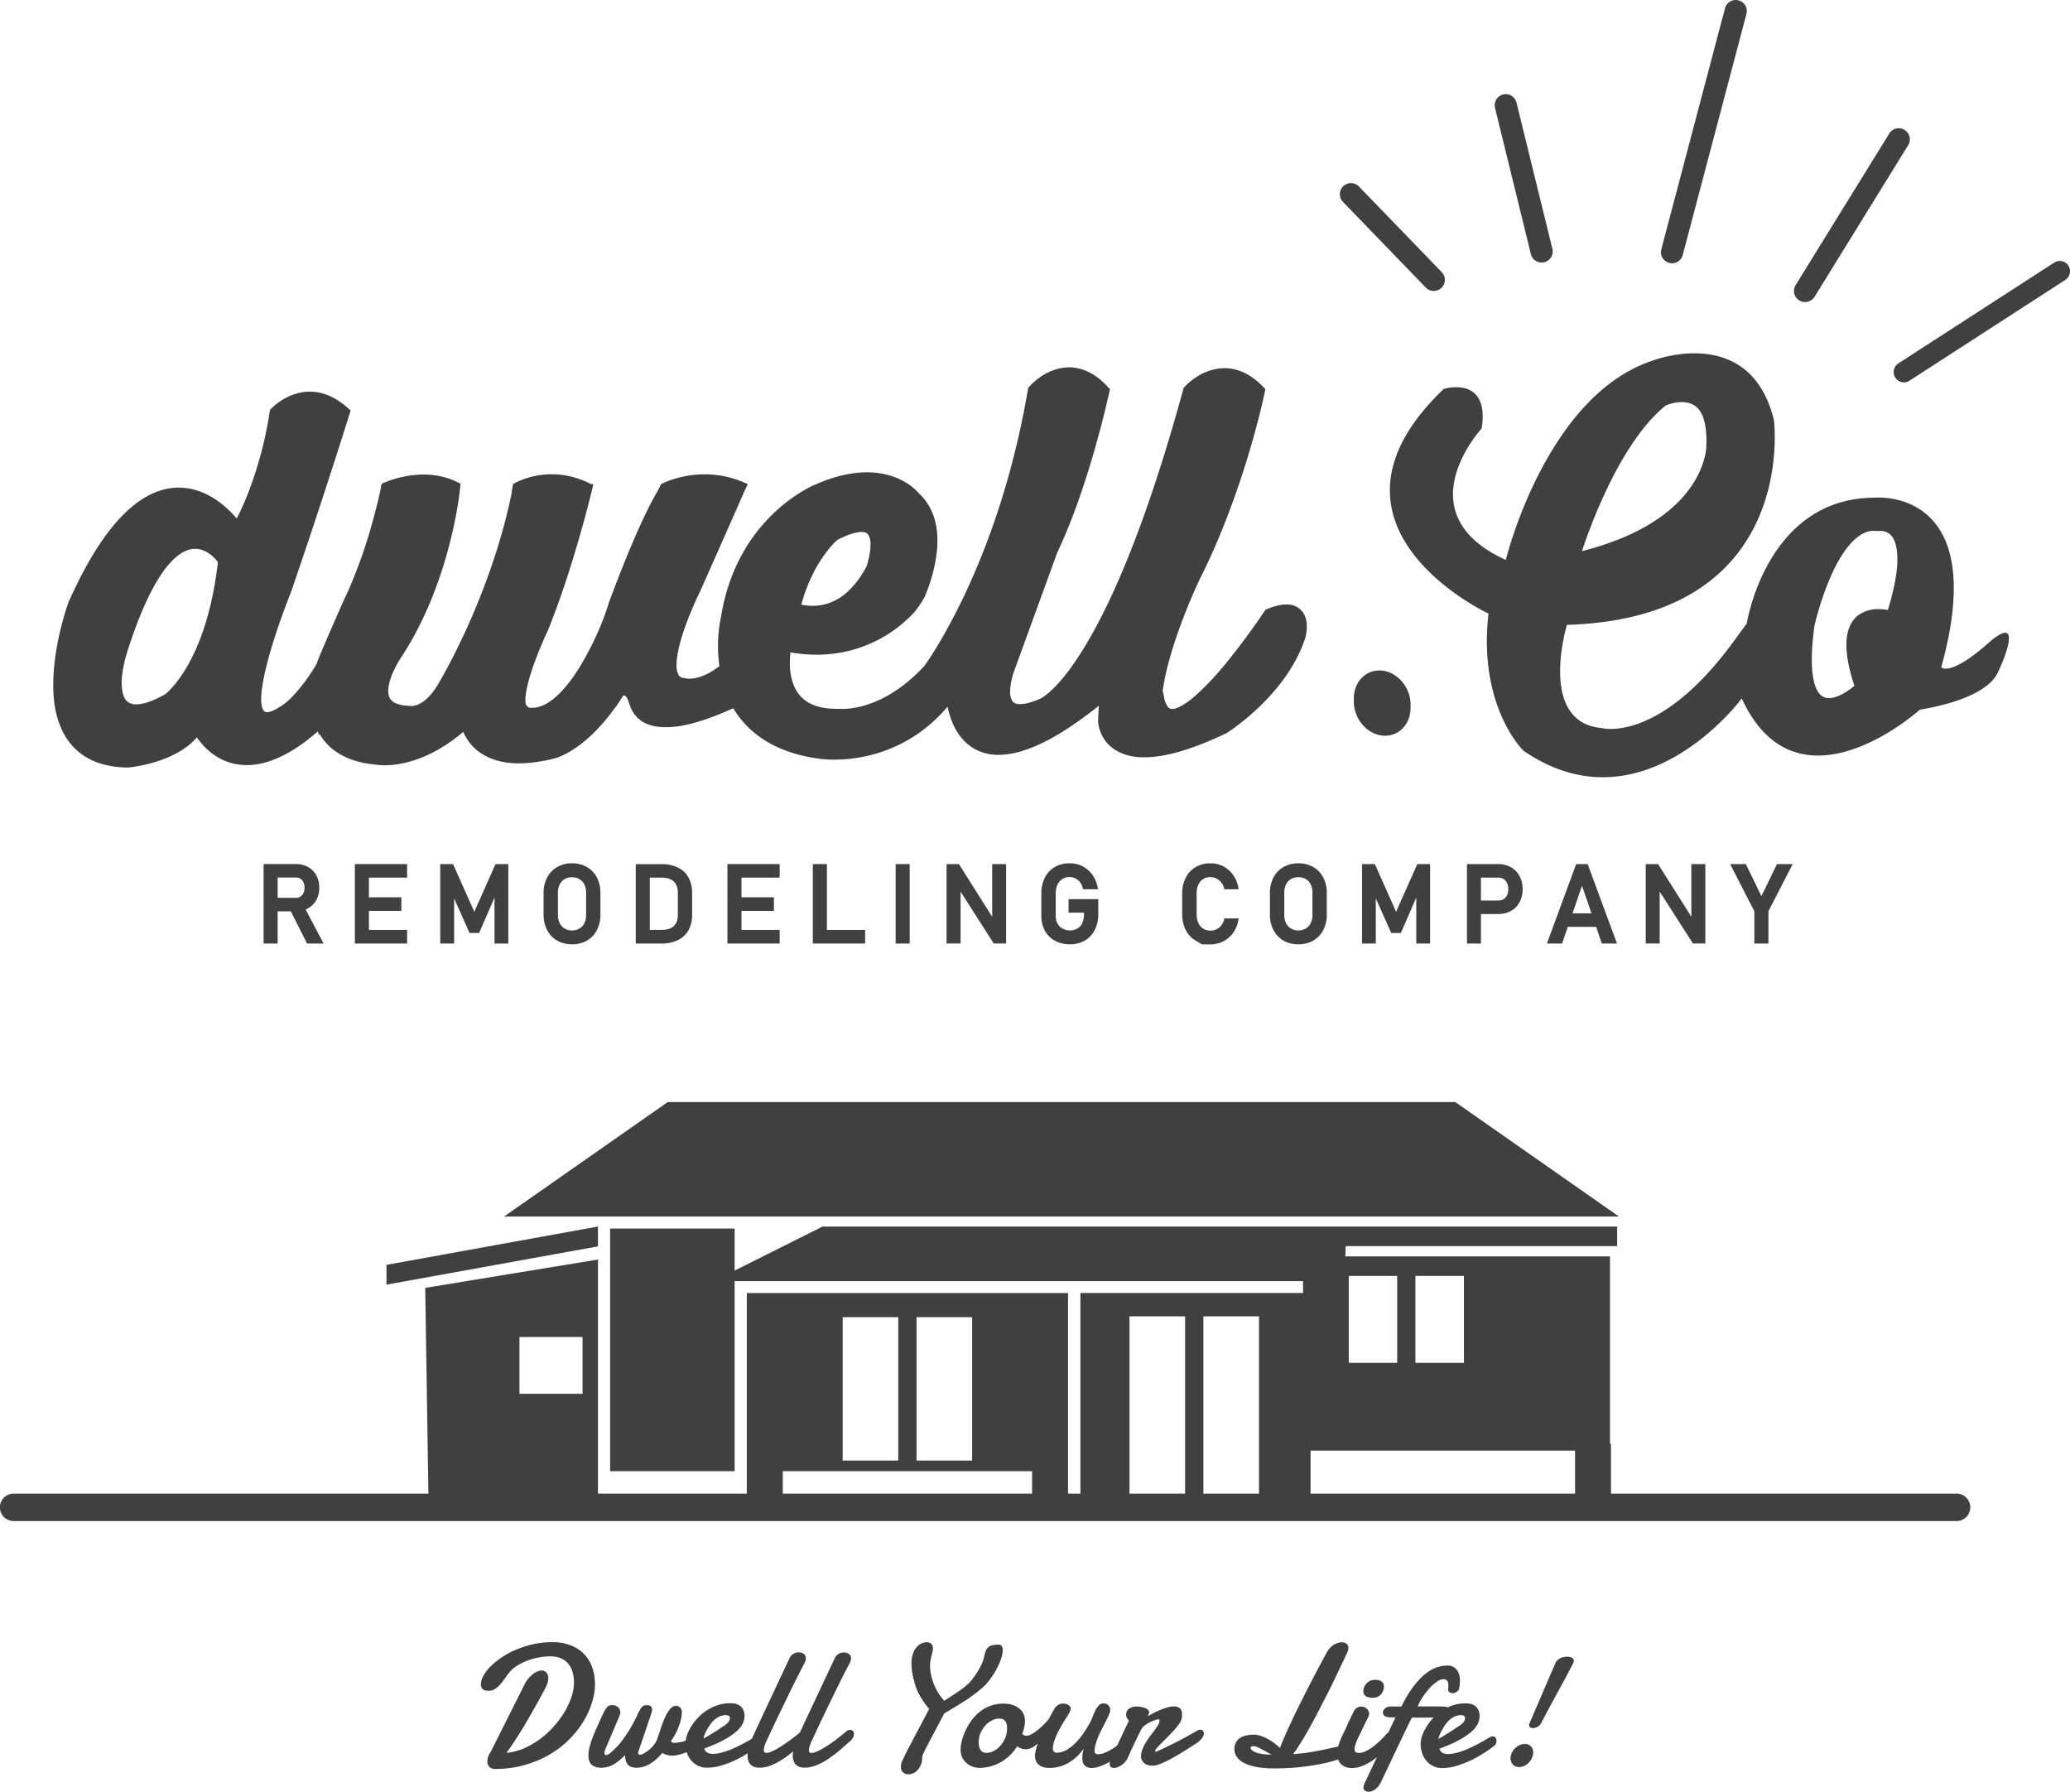 <?xml version="1.0" encoding="UTF-8"?>
<svg data-bbox="-0.002 0 48.296 41.798" viewBox="0 0 48.294 41.795" height="41.795" width="48.294" xmlns="http://www.w3.org/2000/svg" data-type="color">
    <g>
        <path d="M7.379 20.996a.571.571 0 0 0 .069-.288.596.596 0 0 0-.068-.289.49.49 0 0 0-.196-.195.588.588 0 0 0-.289-.068H6.15v1.854h.328v-.75h.307l.379.75h.385l-.418-.793c.017-.008.034-.015.051-.025a.502.502 0 0 0 .197-.196zm-.301-.161a.182.182 0 0 1-.174.109h-.426v-.474h.426a.19.19 0 0 1 .105.028.19.19 0 0 1 .069.081.281.281 0 0 1 .026.128.278.278 0 0 1-.026.128z" fill="#404040" data-color="1"/>
        <path fill="#404040" d="M9.498 20.473v-.316H8.279v1.853h1.219v-.317h-.891v-.444h.757v-.317h-.757v-.459h.891z" data-color="1"/>
        <path fill="#404040" d="M11.859 22.01v-1.853h-.297l-.012.023-.484 1.091-.496-1.114h-.299v1.853h.324v-1.052l.359.806h.224l.359-.825v1.071h.322z" data-color="1"/>
        <path d="M13 21.942c.1.058.216.088.345.086h.003a.682.682 0 0 0 .345-.086.605.605 0 0 0 .233-.245.775.775 0 0 0 .082-.362v-.503a.768.768 0 0 0-.082-.361.592.592 0 0 0-.233-.245.679.679 0 0 0-.348-.087.668.668 0 0 0-.345.087.59.59 0 0 0-.235.245.766.766 0 0 0-.083.361v.503c0 .135.027.256.083.362a.579.579 0 0 0 .235.245zm.017-1.118c0-.075.014-.138.042-.193a.295.295 0 0 1 .114-.123.328.328 0 0 1 .172-.044c.069 0 .125.015.173.044.05.029.087.069.115.123a.43.43 0 0 1 .041.193v.52a.43.43 0 0 1-.041.193.291.291 0 0 1-.115.123.334.334 0 0 1-.173.046.336.336 0 0 1-.172-.046.284.284 0 0 1-.114-.123.43.43 0 0 1-.042-.193v-.52z" fill="#404040" data-color="1"/>
        <path d="M15.815 21.931a.552.552 0 0 0 .248-.232.722.722 0 0 0 .084-.363v-.503a.728.728 0 0 0-.084-.362.539.539 0 0 0-.248-.233.845.845 0 0 0-.383-.08h-.6v1.853h.601a.857.857 0 0 0 .382-.08zm-.655-1.458h.282c.124 0 .213.032.277.091.063.059.095.142.095.258v.523c0 .116-.032.198-.095.258-.063.058-.153.089-.277.089h-.282v-1.219z" fill="#404040" data-color="1"/>
        <path fill="#404040" d="M18.19 20.473v-.316h-1.219v1.853h1.219v-.317h-.891v-.444h.757v-.317h-.757v-.459h.891z" data-color="1"/>
        <path fill="#404040" d="M18.964 20.157v1.853h1.22v-.317h-.892v-1.536h-.328z" data-color="1"/>
        <path fill="#404040" d="M21.224 20.157h-.328v1.853h.328v-1.853z" data-color="1"/>
        <path fill="#404040" d="M23.184 22.009h.289v-1.852h-.325v1.229l-.776-1.229h-.288v1.852h.327V20.8l.773 1.209z" data-color="1"/>
        <path d="M24.672 20.637a.3.3 0 0 1 .284-.177.312.312 0 0 1 .239.116c.03.04.053.084.066.138l.007.03h.35l-.01-.047a.71.71 0 0 0-.124-.292.635.635 0 0 0-.529-.266.664.664 0 0 0-.346.087.59.59 0 0 0-.233.249.798.798 0 0 0-.081.366v.523c0 .13.026.247.083.348.055.101.135.18.236.234s.218.084.349.082h.003a.666.666 0 0 0 .345-.088.603.603 0 0 0 .232-.25.784.784 0 0 0 .08-.365v-.35h-.693v.316h.359l.001.038a.524.524 0 0 1-.041.206.278.278 0 0 1-.114.125.33.33 0 0 1-.172.044.36.36 0 0 1-.176-.043.268.268 0 0 1-.115-.118.377.377 0 0 1-.042-.182v-.523a.503.503 0 0 1 .042-.201z" fill="#404040" data-color="1"/>
        <path d="M27.958 20.637a.3.3 0 0 1 .282-.176.319.319 0 0 1 .248.121c.033.04.056.083.07.133l.007.03h.333l-.008-.047c-.022-.11-.063-.208-.124-.292s-.137-.151-.229-.198a.64.64 0 0 0-.298-.068.655.655 0 0 0-.344.087.569.569 0 0 0-.231.249.786.786 0 0 0-.083.366v.488c0 .135.028.258.083.365.054.105.131.19.231.247l.14.082.008.006h.197a.662.662 0 0 0 .298-.069.652.652 0 0 0 .229-.196.756.756 0 0 0 .124-.292l.008-.048h-.333l-.007.03c-.015.053-.038.099-.07.138s-.069.069-.113.087a.301.301 0 0 1-.135.029.315.315 0 0 1-.169-.045.304.304 0 0 1-.113-.131.465.465 0 0 1-.041-.201v-.488a.478.478 0 0 1 .04-.207z" fill="#404040" data-color="1"/>
        <path d="M29.945 20.226a.586.586 0 0 0-.234.244.762.762 0 0 0-.083.363v.502c0 .135.027.256.083.361.054.105.134.188.234.246s.218.088.346.086h.002c.13 0 .244-.028.346-.086a.595.595 0 0 0 .233-.246.757.757 0 0 0 .083-.361v-.502a.765.765 0 0 0-.083-.363.602.602 0 0 0-.233-.244.681.681 0 0 0-.348-.087.674.674 0 0 0-.346.087zm.633.404a.43.43 0 0 1 .042.193v.52a.43.43 0 0 1-.042.193.276.276 0 0 1-.113.123.348.348 0 0 1-.347 0 .279.279 0 0 1-.114-.123.443.443 0 0 1-.041-.193v-.52c0-.075.015-.138.041-.193a.295.295 0 0 1 .114-.123.334.334 0 0 1 .173-.044c.068 0 .124.015.174.044a.293.293 0 0 1 .113.123z" fill="#404040" data-color="1"/>
        <path fill="#404040" d="m33.056 20.18-.485 1.091-.495-1.114h-.299v1.853h.321v-1.052l.36.806h.225l.359-.826v1.072h.323v-1.853h-.299l-.01.023z" data-color="1"/>
        <path d="M34.951 21.323a.62.62 0 0 0 .298-.072.504.504 0 0 0 .203-.206c.048-.088.072-.191.072-.304s-.024-.216-.072-.304a.506.506 0 0 0-.203-.207.588.588 0 0 0-.298-.073h-.726v1.853h.326v-.687h.4zm-.4-.85h.407c.049 0 .088.011.122.032a.21.21 0 0 1 .078.093c.021.04.031.088.031.143a.311.311 0 0 1-.031.143.209.209 0 0 1-.078.092.232.232 0 0 1-.122.031h-.407v-.534z" fill="#404040" data-color="1"/>
        <path d="m37.239 21.621.132.389h.354l-.684-1.853h-.267l-.011.026-.673 1.827h.354l.134-.389h.661zm-.33-.959.221.644h-.442l.221-.644z" fill="#404040" data-color="1"/>
        <path fill="#404040" d="M39.497 22.009h.289v-1.852h-.326v1.229l-.776-1.229h-.288v1.852h.325v-1.21l.776 1.21z" data-color="1"/>
        <path fill="#404040" d="M41.258 22.01v-.752l.566-1.101h-.367l-.362.748-.364-.748h-.367l.566 1.101v.752h.328z" data-color="1"/>
        <path d="M13.881 39.292c0-.138-.021-.267-.061-.387a.869.869 0 0 0-.186-.313.863.863 0 0 0-.314-.208 1.187 1.187 0 0 0-.446-.076 2.01 2.01 0 0 0-.427.046 2.27 2.27 0 0 0-.392.123 1.911 1.911 0 0 0-.6.387 1.003 1.003 0 0 0-.173.221.425.425 0 0 0-.062.205c0 .103.057.152.171.152a.28.28 0 0 0 .16-.044.603.603 0 0 0 .127-.113c.04-.047.08-.1.12-.158.041-.059.087-.117.141-.176.049-.043.106-.085.173-.123a1.48 1.48 0 0 1 .471-.165c.087-.017.173-.024.26-.024.093 0 .174.015.244.045a.459.459 0 0 1 .171.128c.044.055.078.12.1.193a.864.864 0 0 1 .033.245c0 .104-.019.214-.057.33a1.821 1.821 0 0 1-.16.351 2.28 2.28 0 0 1-.567.632 2.009 2.009 0 0 1-.375.219 1.33 1.33 0 0 1-.416.108c.059-.079.119-.166.181-.26a10.627 10.627 0 0 0 .353-.577l.154-.271a11.5 11.5 0 0 0 .125-.228l.089-.163a.609.609 0 0 0 .053-.123.387.387 0 0 0 .021-.122.206.206 0 0 0-.038-.123c-.025-.035-.068-.053-.127-.053a.28.28 0 0 0-.058.01c-.025.006-.054.02-.087.039s-.067.048-.105.084-.076.083-.115.144l-.82 1.632a.412.412 0 0 0-.052.1.317.317 0 0 0-.02.111c0 .049.015.09.046.125.03.033.072.051.125.051.245 0 .473-.029.684-.089.211-.058.404-.137.577-.236a2.258 2.258 0 0 0 .798-.765c.091-.146.161-.296.208-.448.05-.152.073-.297.073-.436z" fill="#404040" data-color="1"/>
        <path d="M19.831 40.354a.118.118 0 0 0-.038.007.089.089 0 0 0-.038.021 9.734 9.734 0 0 1-.275.218 3.192 3.192 0 0 1-.308.203 1.184 1.184 0 0 1-.137.065.263.263 0 0 1-.104.024c-.022 0-.039-.006-.046-.017a.09.09 0 0 1-.011-.049c0-.031.007-.068.021-.108a.879.879 0 0 1 .043-.107l.119-.254a32.393 32.393 0 0 1 .31-.647c.055-.115.108-.227.162-.333l.147-.296c.046-.09.085-.167.119-.229a.688.688 0 0 0 .043-.086.178.178 0 0 0 .017-.076c0-.05-.017-.086-.051-.109a.205.205 0 0 0-.112-.034.262.262 0 0 0-.123.032.227.227 0 0 0-.097.109l-.605 1.288-.132.281a7.31 7.31 0 0 1-.071.155c-.027.022-.055.047-.087.072a3.861 3.861 0 0 1-.457.317 1.175 1.175 0 0 1-.136.065.267.267 0 0 1-.105.024c-.023 0-.038-.006-.046-.017a.089.089 0 0 1-.012-.049c0-.031.007-.068.021-.108a.879.879 0 0 1 .043-.107l.119-.254.147-.311.162-.336c.056-.115.109-.227.162-.333l.148-.296.118-.229a.688.688 0 0 0 .043-.086.194.194 0 0 0 .017-.076c0-.05-.017-.086-.051-.109a.202.202 0 0 0-.112-.034.265.265 0 0 0-.123.032.227.227 0 0 0-.097.109l-.605 1.288-.131.281c-.047.102-.094.202-.139.305a5.05 5.05 0 0 1-.304.166 2.803 2.803 0 0 1-.201.091 1.472 1.472 0 0 1-.207.068.754.754 0 0 1-.197.028.267.267 0 0 1-.139-.033.135.135 0 0 1-.062-.092c.181-.066.332-.132.452-.198a1.62 1.62 0 0 0 .289-.193.61.61 0 0 0 .152-.188.408.408 0 0 0 .044-.176.293.293 0 0 0-.082-.221c-.055-.054-.137-.08-.248-.08a.922.922 0 0 0-.296.046 1.102 1.102 0 0 0-.463.296 1.265 1.265 0 0 0-.157.204 1.014 1.014 0 0 0-.098.206.746.746 0 0 0-.028.121.759.759 0 0 1-.286.05.057.057 0 0 1-.057-.042 1.532 1.532 0 0 0 .177-.326c.022-.06.041-.119.055-.18a.735.735 0 0 0 .021-.168.142.142 0 0 0-.04-.106.146.146 0 0 0-.105-.041.192.192 0 0 0-.131.077.794.794 0 0 0-.11.18 2.26 2.26 0 0 0-.096.242c-.03.09-.06.178-.088.266a.52.52 0 0 1-.076.14.728.728 0 0 1-.112.116.714.714 0 0 1-.119.085.278.278 0 0 1-.095.037c-.033 0-.05-.017-.05-.051l.312-.92a.2.2 0 0 0 .011-.046c0-.014.002-.025.004-.035 0-.071-.041-.106-.122-.106a.3.3 0 0 0-.056.006.136.136 0 0 0-.047.028c-.015.013-.031.032-.046.057s-.034.057-.054.097a2.807 2.807 0 0 1-.094.194 3.058 3.058 0 0 1-.374.562l-.11.108c-.03.028-.056.052-.076.068a.255.255 0 0 1-.054.034.099.099 0 0 1-.045.011c-.008 0-.016-.004-.023-.014a.06.06 0 0 1-.011-.039.2.2 0 0 1 .003-.03.142.142 0 0 1 .011-.035l.34-.802.013-.036a.16.16 0 0 0-.05-.161.193.193 0 0 0-.131-.049c-.033 0-.061.005-.083.016s-.043.032-.065.063a.931.931 0 0 0-.073.133c-.027.056-.061.13-.102.222l-.063.142a3.6 3.6 0 0 0-.078.188 1.773 1.773 0 0 0-.067.21.821.821 0 0 0-.028.207c0 .04.005.077.015.11.01.034.027.064.051.09a.241.241 0 0 0 .095.059.438.438 0 0 0 .146.021.56.56 0 0 0 .269-.071c.087-.048.18-.122.28-.223 0 .096.021.169.063.219.042.05.111.075.207.075.104 0 .206-.03.306-.089.101-.058.197-.144.291-.255a.486.486 0 0 0 .364.046 1.19 1.19 0 0 0 .16-.047c.017-.005.032-.013.047-.019l.003.012a.508.508 0 0 0 .257.304.469.469 0 0 0 .212.047c.094 0 .188-.013.284-.037.096-.025.188-.056.277-.094.088-.037.172-.078.252-.122.05-.028.095-.057.138-.083-.001.019-.004.036-.004.055 0 .037.004.074.014.108a.24.24 0 0 0 .047.091c.022.024.051.045.088.06s.082.022.137.022a.7.7 0 0 0 .247-.049c.084-.031.17-.074.255-.128a2.788 2.788 0 0 0 .274-.201.748.748 0 0 0-.007.096c0 .037.005.074.014.108a.237.237 0 0 0 .046.091.25.25 0 0 0 .088.06.36.36 0 0 0 .137.022.69.69 0 0 0 .246-.049 1.36 1.36 0 0 0 .256-.128c.085-.055.171-.117.258-.187.086-.071.172-.146.257-.225a.301.301 0 0 0 .098-.102.195.195 0 0 0 .029-.094.1.1 0 0 0-.026-.073.12.12 0 0 0-.068-.023zm-3.339-.001a1.56 1.56 0 0 1 .078-.123.578.578 0 0 1 .219-.19.353.353 0 0 1 .142-.029h.018l.019.002a.09.09 0 0 1 .042.022c.013.011.019.027.019.047a.156.156 0 0 1-.034.086.406.406 0 0 1-.124.104c-.014.009-.037.022-.069.046-.032.022-.07.048-.115.075a4.527 4.527 0 0 1-.267.16.061.061 0 0 0-.005-.028l.022-.056a.863.863 0 0 1 .055-.116z" fill="#404040" data-color="1"/>
        <path d="M22.794 39.475a2.56 2.56 0 0 0 .199-.172 1.875 1.875 0 0 0 .347-.563.803.803 0 0 0 .047-.168l.008-.069c0-.091-.032-.137-.095-.137-.069 0-.125.006-.165.019s-.072.03-.095.056a.26.26 0 0 0-.052.098 1.703 1.703 0 0 0-.036.145c-.006.026-.019.06-.034.1-.016.04-.038.084-.065.134a2.189 2.189 0 0 1-.229.329 1.602 1.602 0 0 1-.211.174 6.824 6.824 0 0 1-.234.157l-.148.097a1.125 1.125 0 0 1-.126-.161 1.354 1.354 0 0 1-.18-.427 1.04 1.04 0 0 1-.027-.235c0-.037.004-.075.011-.113a2.34 2.34 0 0 1 .046-.205.317.317 0 0 0 .011-.07c0-.103-.049-.154-.146-.154a.29.29 0 0 0-.135.034.355.355 0 0 0-.113.096.501.501 0 0 0-.078.155.666.666 0 0 0-.029.206 1.435 1.435 0 0 0 .06.402c.027.127.074.247.138.357.063.11.135.213.215.305l-.527 1.001-.077.161a1.164 1.164 0 0 0-.039.086.19.19 0 0 0-.014.053.66.66 0 0 0-.002.052c0 .058.018.101.053.13a.196.196 0 0 0 .126.043.293.293 0 0 0 .208-.098.422.422 0 0 0 .109-.308.432.432 0 0 1 .029-.081c.016-.04.044-.096.083-.171l.403-.763.088-.052.229-.138c.077-.047.153-.095.229-.145.076-.054.149-.106.218-.16z" fill="#404040" data-color="1"/>
        <path d="M28 40.35a.117.117 0 0 0-.035.006.212.212 0 0 0-.037.018l-.2.113a8.939 8.939 0 0 1-.514.265 4.982 4.982 0 0 1-.24.111c-.011 0-.017-.002-.019-.006s-.002-.011-.002-.022.015-.034.043-.065.064-.069.108-.113l.142-.142c.051-.052.099-.102.144-.152.045-.05.084-.1.117-.146a.337.337 0 0 0 .069-.175l.002-.046c0-.067-.018-.116-.05-.145a.201.201 0 0 0-.139-.044.587.587 0 0 0-.128.017 1.24 1.24 0 0 0-.147.047 2.104 2.104 0 0 0-.321.157l-.004.002h-.002c-.002 0-.003-.002-.003-.004a.05.05 0 0 1 .005-.017l.009-.022.009-.022a.03.03 0 0 0 .004-.015.084.084 0 0 0-.026-.06.214.214 0 0 0-.066-.045.61.61 0 0 0-.197-.036.367.367 0 0 0-.094.012.235.235 0 0 0-.079.033.16.16 0 0 0-.075.14c0 .034.006.063.02.086a.213.213 0 0 0 .046.06c-.057.115-.106.217-.148.307l-.11.235-.019.038a.92.92 0 0 1-.093.065 1.128 1.128 0 0 1-.192.102.465.465 0 0 1-.153.035c-.06 0-.089-.023-.089-.071 0-.052.01-.108.027-.169a2.34 2.34 0 0 1 .067-.186c.028-.063.058-.126.09-.187l.088-.173a1.55 1.55 0 0 0 .067-.144.246.246 0 0 0 .028-.1c0-.042-.015-.078-.042-.109s-.066-.046-.113-.046a.143.143 0 0 0-.11.044.461.461 0 0 0-.078.109 1.536 1.536 0 0 0-.063.145 1.08 1.08 0 0 1-.066.146 2.512 2.512 0 0 1-.135.224c-.055.083-.114.159-.181.23s-.139.131-.218.179a.469.469 0 0 1-.248.072c-.031 0-.052-.011-.065-.031a.11.11 0 0 1-.021-.065.65.65 0 0 1 .034-.177c.021-.061.043-.119.072-.179a2.26 2.26 0 0 1 .09-.169c.033-.055.063-.106.093-.153s.055-.089.077-.126a.388.388 0 0 0 .043-.089.116.116 0 0 0 .006-.038.084.084 0 0 0-.017-.053.108.108 0 0 0-.042-.037.168.168 0 0 0-.056-.022.237.237 0 0 0-.177.026.273.273 0 0 0-.097.108 5.684 5.684 0 0 0-.125.229 3.354 3.354 0 0 1-.106.113c-.032.031-.065.063-.102.096a1.103 1.103 0 0 1-.212.148.207.207 0 0 1-.093.024.127.127 0 0 1-.056-.011.106.106 0 0 1-.046-.033c.021-.056.038-.109.048-.161a.656.656 0 0 0 .016-.137.362.362 0 0 0-.172-.321.489.489 0 0 0-.161-.068.864.864 0 0 0-.738.186 1.058 1.058 0 0 0-.192.21 1.406 1.406 0 0 0-.213.466.828.828 0 0 0-.026.191c0 .078.015.146.045.199a.437.437 0 0 0 .254.206.453.453 0 0 0 .13.022c.098 0 .191-.013.279-.037.087-.025.168-.06.243-.103a1.097 1.097 0 0 0 .368-.361.379.379 0 0 0 .1.051.29.29 0 0 0 .101.017.32.32 0 0 0 .152-.042.876.876 0 0 0 .129-.089l-.007.021a1.046 1.046 0 0 0-.059.248c0 .057.009.104.028.143s.043.068.074.09a.3.3 0 0 0 .107.049.53.53 0 0 0 .126.015.889.889 0 0 0 .494-.148c.066-.044.125-.093.179-.146.051-.054.094-.106.129-.158a.874.874 0 0 0-.032.214c0 .087.021.147.06.184.04.036.093.055.156.055s.136-.016.216-.045a1.45 1.45 0 0 0 .211-.102c-.003.016-.006.032-.006.044 0 .035.01.063.027.078s.042.024.072.024a.26.26 0 0 0 .089-.019.49.49 0 0 0 .093-.049.489.489 0 0 0 .086-.079.385.385 0 0 0 .063-.104c.021-.044.044-.097.071-.158l.087-.186.087-.18a4.17 4.17 0 0 1 .074-.143c.016-.028.043-.056.08-.082s.076-.049.118-.068a.909.909 0 0 1 .116-.049.298.298 0 0 1 .079-.018c.01 0 .016.003.019.01l.003.021a.198.198 0 0 1-.027.092 2.185 2.185 0 0 1-.166.233 3.951 3.951 0 0 0-.1.142c-.031.05-.062.102-.086.155a.654.654 0 0 0-.054.194c0 .069.023.126.069.17.045.044.113.065.206.065.039 0 .084-.01.137-.026a2.49 2.49 0 0 0 .356-.171 7.397 7.397 0 0 0 .373-.228l.156-.099c.062-.043.104-.084.131-.123s.039-.075.039-.105c0-.026-.007-.047-.023-.063s-.04-.024-.063-.024zm-4.545.185a.664.664 0 0 1-.107.178.542.542 0 0 1-.155.129.367.367 0 0 1-.179.048.16.16 0 0 1-.095-.025.164.164 0 0 1-.055-.065.256.256 0 0 1-.025-.084c-.003-.029-.006-.057-.006-.082 0-.067.013-.135.04-.199s.063-.121.107-.174a.532.532 0 0 1 .153-.123.379.379 0 0 1 .181-.047c.042 0 .074.008.098.022a.158.158 0 0 1 .055.06c.013.023.021.05.024.078a.577.577 0 0 1-.036.284z" fill="#404040" data-color="1"/>
        <path d="M32.15 39.578a.248.248 0 0 0 .123-.149.271.271 0 0 0 .015-.084.15.15 0 0 0-.046-.113c-.031-.029-.084-.045-.161-.045a.274.274 0 0 0-.122.026.277.277 0 0 0-.152.25.145.145 0 0 0 .055.103c.033.026.093.039.174.039a.237.237 0 0 0 .114-.027z" fill="#404040" data-color="1"/>
        <path d="M34.895 40.542a.164.164 0 0 0-.027-.026.072.072 0 0 0-.04-.011l-.027.002a.824.824 0 0 0-.104.054c-.035.021-.078.047-.131.076s-.111.061-.177.093a2.779 2.779 0 0 1-.2.091 1.485 1.485 0 0 1-.208.068.748.748 0 0 1-.197.028.26.26 0 0 1-.137-.033.136.136 0 0 1-.063-.092c.182-.066.331-.132.452-.198a1.62 1.62 0 0 0 .289-.193.625.625 0 0 0 .152-.188.419.419 0 0 0 .042-.176.296.296 0 0 0-.081-.221c-.055-.054-.137-.08-.247-.08a.929.929 0 0 0-.418.094c-.007-.003-.014-.007-.022-.009a.598.598 0 0 0-.095-.012 4.06 4.06 0 0 0-.116-.002h-.466c.034-.08.076-.158.128-.234a1.65 1.65 0 0 1 .163-.205.971.971 0 0 1 .168-.144.284.284 0 0 1 .145-.053c.034 0 .062.011.083.035.021.024.031.064.031.119 0 .016-.001.03-.003.045s-.003.03-.003.048c0 .026.011.046.033.059a.147.147 0 0 0 .112.015.227.227 0 0 0 .044-.018.287.287 0 0 0 .04-.031.092.092 0 0 0 .024-.047.9.9 0 0 0 .022-.189.522.522 0 0 0-.022-.157.383.383 0 0 0-.063-.11.266.266 0 0 0-.091-.066.267.267 0 0 0-.106-.021.814.814 0 0 0-.519.191c-.093.072-.186.17-.28.294-.096.124-.19.28-.284.471h-.237c-.063 0-.112.015-.146.046-.033.03-.049.061-.049.092s.013.058.04.081c.026.021.076.034.149.034h.105l-.168.355a.181.181 0 0 0-.036.025 1.956 1.956 0 0 1-.285.276.946.946 0 0 1-.244.15.3.3 0 0 1-.117.023.143.143 0 0 1-.076-.016c-.019-.013-.028-.036-.028-.072 0-.032.007-.069.02-.109s.028-.081.047-.122c.018-.04.036-.081.057-.12l.053-.108c.015-.028.025-.053.034-.072l.03-.061a4.094 4.094 0 0 1 .077-.155.09.09 0 0 0 .014-.036l.006-.036a.163.163 0 0 0-.056-.125.192.192 0 0 0-.22-.025.207.207 0 0 0-.078.08c-.023.05-.047.096-.068.14l-.053.109c-.017.036-.028.063-.035.08a1.87 1.87 0 0 1-.068.147 4.8 4.8 0 0 0-.076.159 2.022 2.022 0 0 0-.061.17l-.006.024c-.065.014-.13.027-.189.041a8.588 8.588 0 0 1-.546.104 4.946 4.946 0 0 1-.317.031c.049-.064.104-.144.164-.242.061-.097.127-.207.195-.328.069-.123.142-.256.216-.399l.229-.446c.078-.153.155-.313.232-.474l.228-.482a.252.252 0 0 0 .025-.108.114.114 0 0 0-.043-.096.173.173 0 0 0-.107-.033.305.305 0 0 0-.095.016.37.37 0 0 0-.098.044c-.032.021-.062.046-.09.076s-.052.065-.071.105c-.021.034-.048.085-.083.149l-.122.227-.146.281-.164.319-.168.336c-.057.114-.109.226-.159.335a9.828 9.828 0 0 0-.252.578 1.2 1.2 0 0 0-.445-.283.53.53 0 0 0-.161-.028.78.78 0 0 0-.179.019.42.42 0 0 0-.145.058.31.31 0 0 0-.096.104.338.338 0 0 0 .021.337.446.446 0 0 0 .17.142c.076.04.174.071.292.094s.259.033.423.033a5.49 5.49 0 0 0 1.199-.13c.108-.025.201-.052.283-.078a.27.27 0 0 0 .072.116.37.37 0 0 0 .255.083c.076 0 .15-.016.226-.045.074-.028.148-.067.223-.116.042-.028.085-.06.126-.093l-.268.567a.693.693 0 0 0-.033.081.183.183 0 0 0-.012.061c0 .034.012.06.038.076a.161.161 0 0 0 .085.023.291.291 0 0 0 .151-.058.547.547 0 0 0 .07-.066.516.516 0 0 0 .054-.086c.021-.042.05-.1.084-.173l.116-.243.134-.285.143-.299.136-.283c.043-.09.082-.168.117-.236h.173l.174-.001.165-.002-.018.016a1.21 1.21 0 0 0-.255.41.62.62 0 0 0 0 .402.542.542 0 0 0 .099.18.47.47 0 0 0 .371.171c.092 0 .188-.013.283-.037a2.435 2.435 0 0 0 .527-.216 3.25 3.25 0 0 0 .209-.127c.061-.04.108-.075.147-.104.037-.029.06-.046.066-.053a.124.124 0 0 0 .03-.058.358.358 0 0 0 .003-.042.169.169 0 0 0-.003-.03.091.091 0 0 0-.015-.036zm-5.452.374a.835.835 0 0 1-.151-.039.277.277 0 0 1-.086-.052c-.02-.018-.028-.036-.028-.053 0-.025.024-.038.072-.038a.22.22 0 0 1 .077.019c.031.014.065.028.103.049l.116.063c.04.023.081.046.121.066-.087 0-.162-.006-.224-.015zm4.146-.447c.014-.038.034-.076.057-.116s.048-.082.076-.123a.578.578 0 0 1 .219-.19.351.351 0 0 1 .143-.029h.017l.019.002c.016.003.03.011.042.022.014.011.02.027.02.047a.17.17 0 0 1-.033.086.4.4 0 0 1-.125.104c-.012.009-.036.022-.068.046a3.308 3.308 0 0 1-.114.075c-.044.029-.092.058-.142.089-.049.03-.098.058-.144.082.005-.027.018-.058.033-.095z" fill="#404040" data-color="1"/>
        <path d="M35.575 40.683a.302.302 0 0 0-.125.027.4.4 0 0 0-.181.181.305.305 0 0 0-.027.127c0 .057.019.104.054.145a.188.188 0 0 0 .145.059.312.312 0 0 0 .115-.024.402.402 0 0 0 .1-.068.339.339 0 0 0 .073-.099.31.31 0 0 0 .041-.136v-.014a.2.2 0 0 0-.052-.142.188.188 0 0 0-.143-.056z" fill="#404040" data-color="1"/>
        <path d="M36.673 38.67a.224.224 0 0 0-.108-.023.356.356 0 0 0-.164.036.297.297 0 0 0-.067.047.218.218 0 0 0-.044.063l-.112.26-.099.229a7.153 7.153 0 0 0-.091.213l-.091.214-.1.228-.111.259a.106.106 0 0 0-.01.046c0 .024.008.042.024.053a.11.11 0 0 0 .065.018c.031 0 .065-.01.104-.028a.209.209 0 0 0 .086-.088l.199-.376.176-.324.177-.324c.06-.111.125-.238.199-.378a.113.113 0 0 0 .012-.047c0-.036-.014-.062-.045-.078z" fill="#404040" data-color="1"/>
        <path d="M2.991 17.905c.014-.004 1.07-.087 1.602-.704.139.205.509.646 1.164.647.439 0 .988-.201 1.657-.785l.031.084.017-.017c.217.374.641.649 1.31.708.026.004.095.014.2.014h.007c.339 0 1.04-.107 1.829-.779.031.074.076.156.138.239.188.253.555.498 1.165.495.23 0 .495-.034.803-.108.028-.004.708-.164 1.448-1.208l.004.004.127-.194c0-.002-.148.224.003-.006l.002-.004v.001l.039-.061c.033-.024.085-.008.147.192.111.354.389.54.838.54h.028c.368-.001.846-.125 1.494-.413l.033-.014v-.001a.403.403 0 0 0 .03-.014c.333.561.959 1.048 2.042 1.183.003 0 .121.017.316.017h.01c.55 0 1.713-.152 2.632-1.235.021.104.054.22.101.339.141.372.478.788 1.093.784.552-.004 1.287-.309 2.335-1.145-.004.094-.012.208-.017.342v.01c0 .018.004.218.146.433.143.217.44.42.933.417.445-.001 1.055-.15 1.92-.565l.007-.004.01-.005c.009-.011 1.387-.873 1.819-2.217.003-.013.034-.121.034-.26a.567.567 0 0 0-.087-.326.447.447 0 0 0-.388-.188c-.125 0-.268.033-.438.101l-.047.018-.028.04a16.17 16.17 0 0 1-.857 1.162 6.923 6.923 0 0 1-.734.789c-.235.214-.462.334-.563.328-.045-.003-.063-.009-.094-.042a.522.522 0 0 1-.095-.237l-.03-.158.012-.074c.089-.558.303-1.192.494-1.682.191-.492.359-.837.359-.837 1.055-2.096 1.511-4.341 1.513-4.35l.018-.082-.06-.06c-.298-.31-.615-.429-.895-.428-.561.007-.916.423-.929.433l-.025.027-.009.036c-.921 3.366-1.774 5.183-2.39 6.149-.308.484-.554.755-.718.9a1.322 1.322 0 0 1-.221.163.017.017 0 0 1-.007.002c-.22.096-.374.127-.472.127-.116-.004-.147-.031-.179-.073a.398.398 0 0 1-.05-.224c0-.103.02-.217.041-.302.021-.086.04-.14.04-.141l1.018-2.798c.749-1.57 1.21-3.723 1.211-3.729l.019-.081-.058-.06c-.298-.324-.616-.45-.899-.449-.565.009-.916.445-.929.454l-.027.034-.005.043c-.355 2.078-.961 3.692-1.478 4.784-.26.546-.495.962-.666 1.24a6.341 6.341 0 0 1-.268.409c-.864.936-1.669 1.002-1.904 1.005a.538.538 0 0 1-.051-.002h-.096c-.5-.003-.747-.164-.896-.365-.148-.204-.193-.479-.192-.708 0-.095.007-.18.016-.246.135.026.343.055.597.055a3.08 3.08 0 0 0 2.269-.967c.059-.061.229-.298.278-.415.108-.262.28-.759.283-1.276.001-.39-.105-.808-.442-1.115-.067-.081-.448-.481-1.204-.481-.332 0-.73.076-1.199.284-.016.005-1.826.729-2.204 3.085a3.346 3.346 0 0 0-.038 1.153c-.329.253-.575.292-.702.292a.4.4 0 0 1-.076-.006c-.015-.002-.015-.004-.015-.002l-.016-.006-.016-.001c-.078-.012-.099-.03-.127-.07a.468.468 0 0 1-.048-.234c-.002-.284.13-.719.266-1.068.137-.352.271-.623.271-.623.028-.052 1.006-2.269 1.007-2.27l.021-.06h.002l.095-.198c-1.082-.515-2.024 0-2.024 0l-.073.149c-.511.858-1.144 2.621-1.147 2.626-.123.408-.296.79-.442 1.07-.146.281-.259.456-.259.458-.506.804-.891.914-1.082.914h-.034a.318.318 0 0 1-.058-.01l-.004-.005-.017-.019-.021-.013s-.004-.002-.013-.024a.405.405 0 0 1-.014-.115c-.002-.23.125-.65.258-.99.131-.346.264-.622.264-.623.586-1.434 1.011-3.199 1.012-3.203l.047-.195h-.004l.007-.021h-.05c-1.009-.517-1.823 0-1.823 0l-.032.186h.005c-.249 1.229-.678 2.35-1.046 3.165-.373.821-.681 1.326-.681 1.328-.291.477-.541.495-.627.5-.015 0-.024-.002-.03-.003l-.016-.004-.016-.001c-.216-.01-.329-.064-.385-.119-.058-.055-.082-.124-.083-.226-.001-.152.068-.35.142-.502.074-.155.147-.26.146-.262 1.164-1.751 1.378-3.884 1.38-3.896l.019-.174c-.873-.483-1.838 0-1.838 0l-.022.067.008.002-.013.057s-.063.312-.19.766a11.722 11.722 0 0 1-.561 1.594l-.088.189c-.047.096-.625 1.412-.656 1.529a4.095 4.095 0 0 1-.598.796 1.462 1.462 0 0 1-.216.178c-.047.031-.065.036-.064.037l-.007.006-.006.004a.784.784 0 0 1-.189.091.234.234 0 0 1-.072.012c-.053-.002-.07-.015-.098-.062a.561.561 0 0 1-.041-.241c-.001-.376.173-1.013.348-1.545.177-.534.353-.968.353-.969.766-2.227 1.37-4.17 1.37-4.17l.015-.049-.036-.034c-.325-.3-.643-.407-.917-.407-.551.004-.908.407-.914.412l-.016.019-.003.023a8.934 8.934 0 0 1-.511 1.925 5.684 5.684 0 0 1-.261.581c-.181-.217-.666-.718-1.353-.721-.741.001-1.647.597-2.569 2.67-.003.011-.357.961-.357 1.921-.011.937.367 1.929 1.748 1.939zm16.222-4.934c.095-.135.18-.233.241-.297.042-.044.071-.068.084-.08.063-.033.12-.059.173-.082l.017-.008.013-.006c.045-.019.088-.033.127-.046l.03-.008a1.026 1.026 0 0 1 .115-.027.597.597 0 0 1 .086-.008c.106.003.129.028.16.068a.43.43 0 0 1 .05.229c0 .118-.024.25-.048.351-.019.078-.037.134-.043.157-.428.789-.92.915-1.262.919-.104 0-.192-.014-.261-.029.14-.514.344-.886.518-1.133zM2.956 15.25l.017-.056-.074-.025.075.023c.628-1.975 1.224-2.396 1.58-2.388.16-.001.297.08.395.163.067.058.112.115.135.144-.138 1.204-.45 1.979-.726 2.45-.139.237-.27.399-.363.5-.093.1-.148.139-.148.139-.3.167-.52.231-.667.231-.27-.002-.331-.201-.341-.49-.002-.326.118-.691.117-.691z" fill="#404040" data-color="1"/>
        <path d="M32.907 16.369c-.036-.403-.363-.729-.727-.729-.352 0-.609.305-.594.686a.785.785 0 0 0 .002.108c.038.403.363.729.727.729.352 0 .608-.303.594-.685a.796.796 0 0 0-.002-.109z" fill="#404040" data-color="1"/>
        <path d="M46.383 15.006c-.897.791-1.093.561-1.093.561 1.171-4.22-1.548-3.957-1.548-3.957-2.533 0-2.989 2.935-2.989 2.935l-.338.461c-1.727 2.341-3.045 1.978-3.045 1.978-1.504-.131-.813-2.407-.813-2.407 5.433-.165 4.829-4.78 4.829-4.78-.558-2.274-2.834-1.383-2.834-1.383-2.492.824-3.421 4.648-3.421 4.648-2.392-1.088-.563-3.067-.563-3.067.195-1.253-.884-.923-.884-.923-3.346 3.198 1.043 5.242 1.043 5.242-.249 2.177.817 3.199.817 3.199 2.781 1.911 5.092-1.219 5.092-1.219 1.307 2.834 4.154.262 4.154.262 1.367-.231 1.709-.66 1.798-.825.091-.164.695-1.515-.205-.725zm-8.979-3.415c.345-.76.848-1.641 1.456-2.13a.997.997 0 0 1 .377-.082c.266.011.563.111.575.877 0 .055-.002.112-.005.174l.079.004h-.079s0 .102-.047.273c-.139.507-.671 1.595-2.853 2.15.075-.225.244-.712.497-1.266zm6.641 2.638a1.28 1.28 0 0 0-.214-.019.773.773 0 0 0-.492.154c-.155.126-.262.344-.262.679.001.246.054.557.187.955a1.617 1.617 0 0 1-.175.13c-.123.082-.285.158-.418.158-.104-.003-.188-.036-.266-.165-.076-.129-.136-.362-.135-.739 0-.21.019-.466.06-.772-.002.005.123-.562.367-1.127.242-.571.613-1.111 1.027-1.1.022 0 .047.002.072.005l.013.001.015-.002s.014-.004.046-.004c.114.012.387.021.397.651.002.272-.059.656-.222 1.195z" fill="#404040" data-color="1"/>
        <path d="M33.264 6.708a.259.259 0 0 0 .366.006.258.258 0 0 0 .006-.366l-1.938-2.004a.259.259 0 0 0-.372.36l1.938 2.004z" fill="#404040" data-color="1"/>
        <path d="M35.72 5.944a.259.259 0 0 0 .502-.123l-.841-3.427a.258.258 0 0 0-.502.123l.841 3.427z" fill="#404040" data-color="1"/>
        <path d="M38.944 6.133a.258.258 0 0 0 .315-.184L40.745.325a.257.257 0 0 0-.184-.316.258.258 0 0 0-.316.184l-1.486 5.624a.259.259 0 0 0 .185.316z" fill="#404040" data-color="1"/>
        <path d="M41.976 7.007c.043.026.09.039.136.039a.266.266 0 0 0 .222-.122l2.196-3.556a.26.26 0 0 0-.44-.273l-2.197 3.556a.259.259 0 0 0 .083.356z" fill="#404040" data-color="1"/>
        <path d="M48.256 6.198a.236.236 0 0 0-.329-.073l-3.636 2.351a.241.241 0 0 0 .128.444.23.23 0 0 0 .128-.038l3.637-2.352a.24.24 0 0 0 .072-.332z" fill="#404040" data-color="1"/>
        <path fill="#404040" d="m15.578 25.709-3.818 2.67h26.011l-3.817-2.67H15.578z" data-color="1"/>
        <path fill="#404040" d="m13.951 28.612-4.934.894v.462l4.934-.893v-.463z" data-color="1"/>
        <path d="m45.647 34.842-.004.001h-8.058V33.68h-.023v-4.372h-6.175l.009-.239h6.333v-.456h-18.54l-2.05 1.027v-.98h-2.905v5.659h2.905v-4.434h13.262v.278h-5.195v4.679h-.288v-4.678h-7.495v4.678h-3.472v-5.46l-4.03.661.074 4.799H.324l-.003-.001-.004.001H.316a.32.32 0 0 0 .005.641l.012-.001h45.301l.013.001a.32.32 0 0 0 0-.641zm-32.056-2.328h-1.472v-1.325h1.472v1.325zm7.792-1.787h1.297v3.344h-1.297v-3.344zm-1.723 0h1.297v3.344H19.66v-3.344zm4.419 4.116h-5.816v-.523h5.816v.523zm3.57 0h-1.298v-4.136h1.298v4.136zm1.724 0h-1.298v-4.136h1.298v4.136zm3.649-5.078h1.132v2.026h-1.132v-2.026zm-1.555 0h1.13v2.026h-1.13v-2.026zm5.28 5.078h-6.171v-1.004h6.171v1.004z" fill="#404040" data-color="1"/>
    </g>
</svg>
